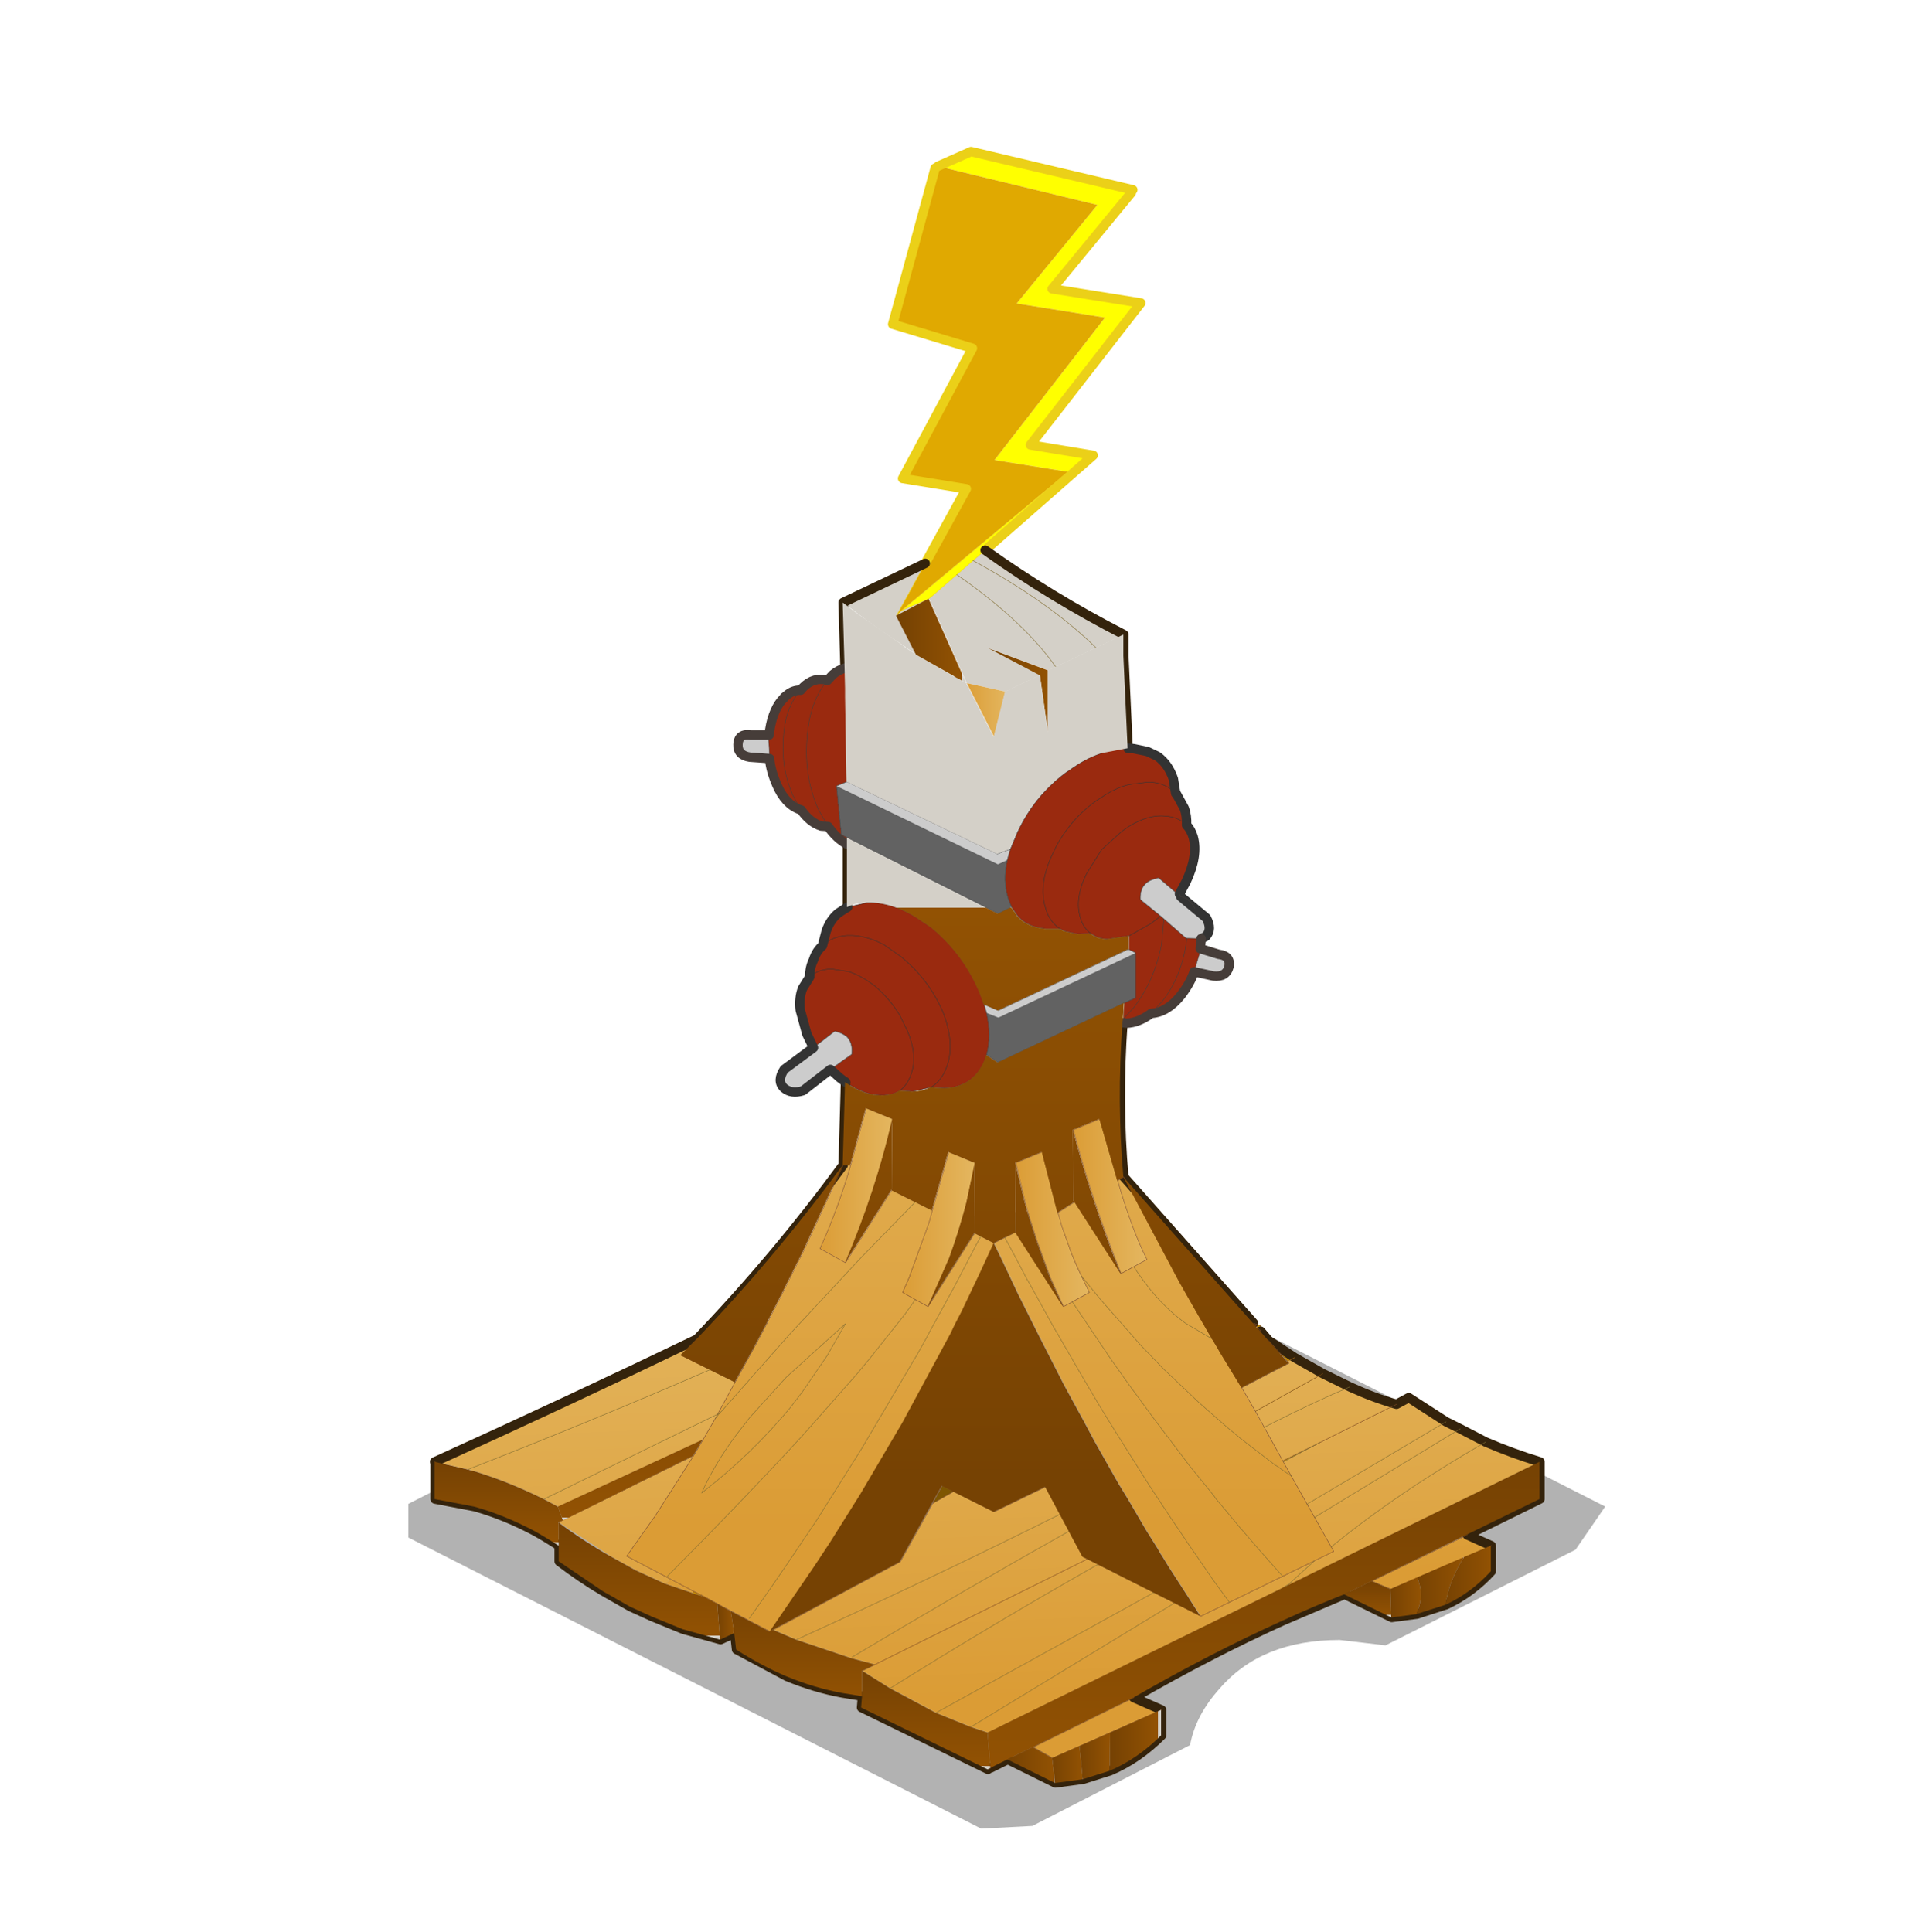 <?xml version="1.0"?>
<svg xmlns="http://www.w3.org/2000/svg" xmlns:xlink="http://www.w3.org/1999/xlink" width="71.6px" height="71.7px"><g transform="matrix(1, 0, 0, 1, 36.6, 55.55)"><use xlink:href="#object-0" width="44.4" height="22.9" transform="matrix(1, 0, 0, 1, -21.45, -10.6)"/><use xlink:href="#object-1" width="118.15" height="173.95" transform="matrix(0.35, 0, 0, 0.35, -20.65, -50.1)"/></g><defs><g transform="matrix(1, 0, 0, 1, 21.45, 10.6)" id="object-0"><path fill-rule="evenodd" fill="#000000" fill-opacity="0.302" stroke="none" d="M0.65 -10.55L1.4 -10.6L22.95 0.35L21.85 1.95L14.8 5.5L13.1 5.3Q10.2 5.3 8.65 7.1Q7.75 8.1 7.55 9.2L1.7 12.2L-0.2 12.3L-21.45 1.5L-21.45 0.25L-0.1 -10.6L0.65 -10.55"/></g><g transform="matrix(1, 0, 0, 1, 59.05, 86.95)" id="object-1"><use xlink:href="#object-2" width="117.15" height="128.05" transform="matrix(1, 0, 0, 1, -58.55, -44.2)"/><use xlink:href="#object-4" width="118.15" height="173.95" transform="matrix(1, 0, 0, 1, -59.05, -86.95)"/><use xlink:href="#object-5" width="107.85" height="123.65" transform="matrix(1, 0, 0, 1, -55, -43.1)"/><use xlink:href="#object-7" width="117.1" height="125.55" transform="matrix(1, 0, 0, 1, -58.55, -39.05)"/></g><g transform="matrix(1, 0, 0, 1, 58.55, 65.35)" id="object-2"><use xlink:href="#object-3" width="117.15" height="128.05" transform="matrix(1, 0, 0, 1, -58.55, -65.35)"/></g><g transform="matrix(1, 0, 0, 1, 58.55, 65.35)" id="object-3"><path fill-rule="evenodd" fill="url(#gradient-Lad9dd342f70b4b2e67ac1a46430ca002)" stroke="none" d="M-2.15 -51.25L-6.15 -60.2L-0.2 -65.35Q6.8 -60.35 14.5 -56.4L11.55 -55L6.5 -52.6L0.2 -54.95L5.6 -52.1L1.95 -50.35L-2.15 -51.25M-15.25 -59.8L-6.55 -63.95L-9.6 -58.4L-7.5 -54.3L-8.65 -55.05L-8.65 -55.1Q-11.3 -56.8 -13.95 -58.8L-15.25 -59.8"/><path fill-rule="evenodd" fill="url(#gradient-L59bb19537479137e9e100418756123db)" stroke="none" d="M-2.15 -51.25L1.95 -50.35L0.75 -45.55L-2.15 -51.25"/><path fill-rule="evenodd" fill="url(#gradient-L670ee691267d89d735055629ae740c94)" stroke="none" d="M14.2 11.35L13.45 9.4Q10.9 2.75 9.15 -3.9L11.95 -5.05L13.85 1.5Q15.35 6.7 16.95 9.85L14.2 11.35"/><path fill-rule="evenodd" fill="url(#gradient-L83a39d0e1eb2eb757c145103f8a5914d)" stroke="none" d="M13.85 1.5L14.5 1.1L20.4 12.2L21.25 13.7L22.45 15.8L23.9 18.3L24.3 18.95L24.85 19.9L26.8 23.1L27 23.45L31.35 31.2L31.4 31.3L36.75 40.8L22.7 47.65L22.65 47.65L21.25 45.45L20.15 43.75L19.25 42.35L18.55 41.2L18.5 41.15L18.1 40.45L17.25 39.1L16.85 38.45L14.95 35.2L14 33.65L13.15 32.15L11.45 29.15L10.25 26.9L9.7 25.9L8.15 23.05L5.55 17.95L3.3 13.45L2.85 12.5L1.65 9.95L0.75 8.1L-0.7 11.25L-2.65 15.35L-3.4 16.8L-3.8 17.65L-8.9 27.1L-13.4 34.75L-16.6 39.85L-18.25 42.35L-22.8 49L-23 49.3L-31.05 45.05L-33.5 43.75L-38.2 41.3L-35.15 37L-31.1 30.65L-30.1 28.95L-28.8 26.7L-28.45 26.05L-26.7 22.85L-24.85 19.5L-23.5 16.95L-21.95 13.95L-19.45 8.95L-15.25 -0.15L-14.45 -0.15Q-15.75 4.35 -17.7 8.7L-15 10.2L-10.1 2.5L-5.8 4.65L-6.15 5.95L-8.25 11.75L-8.95 13.35L-6.25 14.85L-1.3 7.05L0.75 8.1L3.05 6.95L3.15 7.15L8.1 14.85L10.85 13.35L10 11.6L9.45 10.4L8.95 9.2L7.95 6.4L7.55 5L7.5 4.9L9.3 3.75L14.2 11.35L16.95 9.85Q15.35 6.7 13.85 1.5"/><path fill-rule="evenodd" fill="url(#gradient-L6f0f77368693b97623c5fc64591e0bbc)" stroke="none" d="M27 23.45L32 20.85L31.85 20.65L32.6 20.25L35.6 21.95L38.45 23.35Q40.95 24.5 43.4 25.2L44.7 24.5L48.65 27.05L50.15 27.8L52.85 29.2Q54.9 30.1 57 30.8L58.6 31.3L0.1 60L-1.7 59.4L-5.4 57.9L-10.25 55.3Q-11.75 54.4 -13.2 53.45L-11.8 52.8L-14.4 52.1L-20.2 50.15L-22.65 49.1L-9.2 41.9L-5.75 35.7L-3.55 34.45L0.75 36.6L6.2 33.95L10.15 41.35L15.2 43.9L22.65 47.65L22.7 47.65L36.75 40.8L31.4 31.3L35.3 29.25L31.35 31.2L27 23.45M-34.15 44.2L-37.2 42.8L-39.9 41.3L-45.35 37.75L-45.4 37.7L-31.1 30.65L-35.15 37L-38.2 41.3L-33.5 43.75L-34.15 44.2M-30.1 28.95L-45.45 36.05L-46.95 35.25Q-51.1 33.2 -55 32.1L-58.5 31.3L-58.55 31.3Q-44.55 24.95 -30.75 18.3L-32.45 20L-26.7 22.85L-28.45 26.05L-28.8 26.7L-30.1 28.95"/><path fill-rule="evenodd" fill="url(#gradient-Lf17960c85e60b42e72ee41634995996c)" stroke="none" d="M-31.05 45.05L-31.15 45.1L-31.2 45.2L-34.15 44.2L-33.5 43.75L-31.05 45.05"/><path fill-rule="evenodd" fill="url(#gradient-L9dcc9ebc6f446b12322f04a8b1bbad7d)" stroke="none" d="M-14.45 -0.15L-12.8 -6.2L-10 -5.05Q-11.75 2.6 -15 10.2L-17.7 8.7Q-15.75 4.35 -14.45 -0.15"/><path fill-rule="evenodd" fill="url(#gradient-Lab3f0656c1db6736cf7e2bc971801677)" stroke="none" d="M-5.8 4.65L-4.05 -1.55L-1.25 -0.4L-2.15 3.85Q-2.9 6.75 -3.95 9.65L-5.9 14.1L-6.25 14.85L-8.95 13.35L-8.25 11.75L-6.15 5.95L-5.8 4.65"/><path fill-rule="evenodd" fill="url(#gradient-L9d8ef257b5bbd76733323653c2ce9b71)" stroke="none" d="M8.1 14.85L6.7 11.75L6.3 10.65L5.3 7.9L4.5 5.4L4.05 3.8L3.05 -0.4L5.85 -1.55L7.5 4.9L7.55 5L7.95 6.4L8.95 9.2L9.45 10.4L10 11.6L10.85 13.35L8.1 14.85"/><path fill-rule="evenodd" fill="url(#gradient-L754dd3b89e305259ac7f44d9c5403dd7)" stroke="none" d="M42.8 44.8L40.8 43.95L50.9 39.05L53.45 40.2L42.8 44.8M6.95 62.7L4.9 61.55L15.55 56.3L18.5 57.6L6.95 62.7"/></g><linearGradient gradientTransform="matrix(0, -0.044, 0.046, 0, -0.75, 34.6)" gradientUnits="userSpaceOnUse" spreadMethod="pad" id="gradient-Lad9dd342f70b4b2e67ac1a46430ca002" x1="-819.2" x2="819.2"><stop offset="0" stop-color="#db9c35" stop-opacity="1"/><stop offset="1" stop-color="#e4b761" stop-opacity="1"/><stop offset="1" stop-color="#d4d0c8" stop-opacity="1"/><stop offset="1" stop-color="#d4d0c8" stop-opacity="1"/></linearGradient><linearGradient gradientTransform="matrix(0.003, 0, 0, 0.004, -0.1, -48.4)" gradientUnits="userSpaceOnUse" spreadMethod="pad" id="gradient-L59bb19537479137e9e100418756123db" x1="-819.2" x2="819.2"><stop offset="0" stop-color="#db9c35" stop-opacity="1"/><stop offset="1" stop-color="#e4b761" stop-opacity="1"/><stop offset="1" stop-color="#d4d0c8" stop-opacity="1"/><stop offset="1" stop-color="#d4d0c8" stop-opacity="1"/></linearGradient><linearGradient gradientTransform="matrix(0.005, 0, 0, 0.01, 13.05, 3.15)" gradientUnits="userSpaceOnUse" spreadMethod="pad" id="gradient-L670ee691267d89d735055629ae740c94" x1="-819.2" x2="819.2"><stop offset="0" stop-color="#db9c35" stop-opacity="1"/><stop offset="1" stop-color="#e4b761" stop-opacity="1"/><stop offset="1" stop-color="#d4d0c8" stop-opacity="1"/><stop offset="1" stop-color="#d4d0c8" stop-opacity="1"/></linearGradient><linearGradient gradientTransform="matrix(0, -0.044, 0.046, 0, -0.75, 2.1)" gradientUnits="userSpaceOnUse" spreadMethod="pad" id="gradient-L83a39d0e1eb2eb757c145103f8a5914d" x1="-819.2" x2="819.2"><stop offset="0" stop-color="#db9c35" stop-opacity="1"/><stop offset="1" stop-color="#e4b761" stop-opacity="1"/><stop offset="1" stop-color="#d4d0c8" stop-opacity="1"/><stop offset="1" stop-color="#d4d0c8" stop-opacity="1"/></linearGradient><linearGradient gradientTransform="matrix(-0.001, -0.03, 0.071, -0.003, 0.1, 31.85)" gradientUnits="userSpaceOnUse" spreadMethod="pad" id="gradient-L6f0f77368693b97623c5fc64591e0bbc" x1="-819.2" x2="819.2"><stop offset="0" stop-color="#db9c35" stop-opacity="1"/><stop offset="1" stop-color="#e4b761" stop-opacity="1"/><stop offset="1" stop-color="#d4d0c8" stop-opacity="1"/><stop offset="1" stop-color="#d4d0c8" stop-opacity="1"/></linearGradient><linearGradient gradientTransform="matrix(0.036, 0, 0, 0.021, -5.05, 28.2)" gradientUnits="userSpaceOnUse" spreadMethod="pad" id="gradient-Lf17960c85e60b42e72ee41634995996c" x1="-819.2" x2="819.2"><stop offset="0" stop-color="#db9c35" stop-opacity="1"/><stop offset="1" stop-color="#e4b761" stop-opacity="1"/><stop offset="1" stop-color="#d4d0c8" stop-opacity="1"/><stop offset="1" stop-color="#d4d0c8" stop-opacity="1"/></linearGradient><linearGradient gradientTransform="matrix(0.005, 0, 0, 0.01, -13.85, 2)" gradientUnits="userSpaceOnUse" spreadMethod="pad" id="gradient-L9dcc9ebc6f446b12322f04a8b1bbad7d" x1="-819.2" x2="819.2"><stop offset="0" stop-color="#db9c35" stop-opacity="1"/><stop offset="1" stop-color="#e4b761" stop-opacity="1"/><stop offset="1" stop-color="#d4d0c8" stop-opacity="1"/><stop offset="1" stop-color="#d4d0c8" stop-opacity="1"/></linearGradient><linearGradient gradientTransform="matrix(0.005, 0, 0, 0.01, -5.1, 6.65)" gradientUnits="userSpaceOnUse" spreadMethod="pad" id="gradient-Lab3f0656c1db6736cf7e2bc971801677" x1="-819.2" x2="819.2"><stop offset="0" stop-color="#db9c35" stop-opacity="1"/><stop offset="1" stop-color="#e4b761" stop-opacity="1"/><stop offset="1" stop-color="#d4d0c8" stop-opacity="1"/><stop offset="1" stop-color="#d4d0c8" stop-opacity="1"/></linearGradient><linearGradient gradientTransform="matrix(0.005, 0, 0, 0.01, 6.95, 6.65)" gradientUnits="userSpaceOnUse" spreadMethod="pad" id="gradient-L9d8ef257b5bbd76733323653c2ce9b71" x1="-819.2" x2="819.2"><stop offset="0" stop-color="#db9c35" stop-opacity="1"/><stop offset="1" stop-color="#e4b761" stop-opacity="1"/><stop offset="1" stop-color="#d4d0c8" stop-opacity="1"/><stop offset="1" stop-color="#d4d0c8" stop-opacity="1"/></linearGradient><linearGradient gradientTransform="matrix(-0.003, -0.022, 0.07, -0.011, 0.1, 31.7)" gradientUnits="userSpaceOnUse" spreadMethod="pad" id="gradient-L754dd3b89e305259ac7f44d9c5403dd7" x1="-819.2" x2="819.2"><stop offset="0" stop-color="#db9c35" stop-opacity="1"/><stop offset="1" stop-color="#e4b761" stop-opacity="1"/><stop offset="1" stop-color="#d4d0c8" stop-opacity="1"/><stop offset="1" stop-color="#d4d0c8" stop-opacity="1"/></linearGradient><g transform="matrix(1, 0, 0, 1, 59.05, 86.95)" id="object-4"><path fill-rule="evenodd" fill="#ffff00" stroke="none" d="M15.45 -82.4L15.3 -82.1L6.9 -71.9L16.3 -70.4L4.6 -55.35L11.25 -54.25L-0.2 -44.2L-6.15 -39.05L-7.45 -38.5L-9.05 -37.8L8.6 -52.5L0.8 -53.75L12.5 -68.85L3.15 -70.35L11.7 -80.8L-5.2 -84.9L-1.7 -86.45L15.45 -82.4"/><path fill-rule="evenodd" fill="#e0a901" stroke="none" d="M-5.2 -84.9L11.7 -80.8L3.15 -70.35L12.5 -68.85L0.8 -53.75L8.6 -52.5L-9.05 -37.8L-9.6 -37.25L-6.55 -42.8L-2.2 -50.7L-8.95 -51.8L-1.55 -65.6L-10 -68.15L-5.5 -84.7L-5.2 -84.9"/><path fill-rule="evenodd" fill="url(#gradient-L3b91440097070dd9f21ae6be0c2fba98)" stroke="none" d="M-9.05 -37.8L-7.45 -38.5L-6.15 -39.05L-7.4 -38.4L-7.45 -38.5L-7.4 -38.4L-9.6 -37.25L-9.05 -37.8M-3.2 -30.65L-3.15 -30.65L-3.2 -30.65L-3.45 -30.8L-3.15 -30.65L-2.15 -30.1L-3.2 -30.65M-3.45 -30.8L-6.2 -32.4L-3.45 -30.8"/><path fill-rule="evenodd" fill="#9a2a0f" stroke="none" d="M2.45 -12.45L3.2 -14.25Q5 -18.15 8.45 -20.7L8.7 -20.85Q10.4 -22.1 12.05 -22.65Q13.5 -23.2 14.95 -23.2L15.55 -23.15L17 -22.85L18.05 -22.35Q19.2 -21.55 19.75 -19.95L20 -18.4Q19.05 -19.45 17.4 -19.6L17 -19.6L15.05 -19.35Q13.6 -19 12.15 -18L11.6 -17.65Q9.85 -16.4 8.6 -14.75Q7.65 -13.55 7 -12.1Q5.4 -8.8 6.2 -6.25Q6.6 -4.8 7.75 -4.05L6.3 -4.05Q4.35 -4.2 3.3 -5.35L2.6 -6.35L2.25 -7.25Q1.65 -9.15 2.15 -11.35L2.45 -12.45M7.75 -4.05Q6.6 -4.8 6.2 -6.25Q5.4 -8.8 7 -12.1Q7.65 -13.55 8.6 -14.75Q9.85 -16.4 11.6 -17.65L12.15 -18Q13.6 -19 15.05 -19.35L17 -19.6L17.4 -19.6Q19.05 -19.45 20 -18.4L20.05 -18.4L20.9 -16.85Q21.2 -16.05 21.15 -15.05L21 -15.2Q20.2 -15.9 18.95 -16Q17.15 -16.2 15.1 -14.95L14.3 -14.4L12.15 -12.45L10.55 -9.9Q9.25 -7.25 9.9 -5.2Q10.2 -4.15 11 -3.55Q11.4 -3.25 12 -3.05L12.7 -2.95L15.05 -3.3L15.05 -1.85L15.75 -1.5L15.75 3.25L14.55 3.8L14.45 5.5L14.4 5.9L14.8 5.95Q16.05 5.9 17.35 4.95L17.35 4.9L17.45 4.85L17.45 4.9Q19.1 4.8 20.55 3Q21.55 1.7 21.95 0.5L22.55 -1.5L22.6 -1.95L22.7 -3L21.2 -3.05L21.1 -3.05L18.75 -5.1L18.4 -5.4L16.25 -7.15Q16.15 -9 17.95 -9.4L18.2 -9.45L20.3 -7.65L20.4 -7.75L21.1 -9.05Q22.4 -11.8 21.85 -13.8Q21.6 -14.6 21.15 -15.05L21 -15.2Q20.2 -15.9 18.95 -16Q17.15 -16.2 15.1 -14.95L14.3 -14.4L12.15 -12.45L10.55 -9.9Q9.25 -7.25 9.9 -5.2Q10.2 -4.15 11 -3.55L9.6 -3.5L8.2 -3.8L7.75 -4.05M-15.05 -31.7L-15 -29.55L-15 -28.65L-14.85 -19.65L-15.95 -19.2L-15.45 -14.05L-14.8 -13.7L-14.8 -13Q-15.95 -13.6 -16.85 -14.9L-17.9 -16.75Q-19.35 -20.05 -19.1 -23.95Q-18.9 -27.9 -17.1 -30.15L-16.9 -30.4L-17.1 -30.15Q-18.9 -27.9 -19.1 -23.95Q-19.35 -20.05 -17.9 -16.75L-16.85 -14.9L-17.6 -14.95Q-18.8 -15.35 -19.7 -16.65L-19.8 -16.75L-19.85 -16.7Q-21.4 -17.25 -22.3 -19.35Q-22.95 -20.85 -23.05 -22.1L-23.15 -24.15L-23.1 -24.6Q-22.85 -26.95 -21.8 -28.25L-21.55 -28.5L-21.6 -28.55L-21.5 -28.6L-21.3 -28.7L-21.3 -28.75Q-20.7 -29.3 -20 -29.35L-19.95 -29.1Q-21.45 -27.35 -21.6 -24.1Q-21.8 -20.95 -20.6 -18.25L-19.8 -16.75L-20.6 -18.25Q-21.8 -20.95 -21.6 -24.1Q-21.45 -27.35 -19.95 -29.1L-19.75 -29.35L-19.5 -29.65Q-18.35 -30.8 -16.9 -30.4L-16.35 -31Q-15.75 -31.5 -15.05 -31.7M-14.8 -6.35L-12.65 -6.85Q-10.05 -6.9 -7.3 -5.15L-7.25 -5.1L-5.9 -4.2Q-2.45 -1.35 -0.75 2.75L-0.6 3.15L-0.3 4L-0.05 4.85Q0.5 7.3 -0.05 9.3L-0.2 9.8Q-1.35 12.7 -4.5 12.85L-5.95 12.75Q-4.85 12.1 -4.3 10.65Q-3.35 8.15 -4.7 4.7Q-5.95 1.85 -8.15 -0.25L-9.05 -1.05L-10.9 -2.35Q-12.85 -3.4 -14.7 -3.35L-14.8 -3.35Q-16.45 -3.25 -17.45 -2.25Q-16.45 -3.25 -14.8 -3.35L-14.7 -3.35Q-12.85 -3.4 -10.9 -2.35L-9.05 -1.05L-8.15 -0.25Q-5.95 1.85 -4.7 4.7Q-3.35 8.15 -4.3 10.65Q-4.85 12.1 -5.95 12.75L-7.9 13.2L-9.25 13.1Q-8.5 12.55 -8.1 11.5Q-7.3 9.45 -8.45 6.75L-9.2 5.2Q-10.25 3.4 -11.9 2Q-13.35 0.9 -14.6 0.5L-14.85 0.45L-16.5 0.2Q-17.95 0.25 -18.8 1.05Q-18.8 0.05 -18.4 -0.75Q-18.1 -1.7 -17.45 -2.25L-17.05 -3.8Q-16.65 -4.95 -15.85 -5.65L-15.8 -5.7L-14.8 -6.35M-18.8 1.05Q-17.95 0.25 -16.5 0.2L-14.85 0.45L-14.6 0.5Q-13.35 0.9 -11.9 2Q-10.25 3.4 -9.2 5.2L-8.45 6.75Q-7.3 9.45 -8.1 11.5Q-8.5 12.55 -9.25 13.1Q-9.95 13.55 -10.95 13.6L-11 13.6Q-12.95 13.65 -15 12.2L-15.6 11.75L-16.6 10.85L-14.35 9.25Q-14.2 8 -14.9 7.35Q-15.4 6.95 -16.15 6.8L-18.4 8.55L-19.1 7.1L-19.8 4.55Q-19.95 3.25 -19.55 2.25L-18.8 1.05M18.75 -5.1L18.5 -2.4Q17.75 1.45 15.55 4.3L14.45 5.5L15.55 4.3Q17.75 1.45 18.5 -2.4L18.75 -5.1M18.4 -5.4L17.35 -4.6L15.05 -3.3L17.35 -4.6L18.4 -5.4M21.2 -3.05L21 -1.85Q20.4 1.3 18.6 3.6L17.45 4.85L18.6 3.6Q20.4 1.3 21 -1.85L21.2 -3.05"/><path fill-rule="evenodd" fill="#cccccc" stroke="none" d="M2.45 -12.45L2.15 -11.35L1.15 -10.9L-14.5 -18.5L-15.95 -19.2L-14.85 -19.65L1.1 -12L2.45 -12.5L2.45 -12.45M-23.1 -24.6L-23.15 -24.15L-23.05 -22.1L-25.15 -22.25Q-26.45 -22.45 -26.4 -23.6Q-26.35 -24.8 -25.05 -24.6L-23.1 -24.6M-14.5 -18.5L-14.5 -18.55L-14.5 -18.5M-0.3 4L-0.3 3.95L1.2 4.6L15 -1.9L15.05 -1.85L15.75 -1.5L1.2 5.35L-0.05 4.85L-0.3 4M-18.4 8.55L-16.15 6.8Q-15.4 6.95 -14.9 7.35Q-14.2 8 -14.35 9.25L-16.6 10.85L-19.5 13.1Q-20.75 13.5 -21.55 12.8Q-22.3 12.05 -21.5 10.85L-18.4 8.55M22.7 -3L21.2 -3.05L21.1 -3.05L18.75 -5.1L18.4 -5.4L16.25 -7.15Q16.15 -9 17.95 -9.4L18.2 -9.45L20.3 -7.65L20.55 -7.45L22.05 -6.2L23.25 -5.2Q23.9 -4 23.2 -3.25L22.7 -3M22.6 -1.95L24.55 -1.35Q25.85 -1.2 25.65 -0.05Q25.35 1.1 24 0.95L21.95 0.5L22.55 -1.5L22.6 -1.95"/><path fill-rule="evenodd" fill="#626262" stroke="none" d="M2.15 -11.35Q1.65 -9.15 2.25 -7.25L2.6 -6.35L1.2 -5.65L-14.8 -13.7L-15.45 -14.05L-15.95 -19.2L-14.5 -18.5L1.15 -10.9L2.15 -11.35M-0.05 9.3Q0.5 7.3 -0.05 4.85L1.2 5.35L15.75 -1.5L15.75 3.25L14.55 3.8L1.2 10.1L1.15 10.1L-0.05 9.3"/><path fill-rule="evenodd" fill="url(#gradient-Lf7364630945521b9a55edaa14c6cfc04)" stroke="none" d="M-21.3 -28.75L-21.3 -28.7L-21.5 -28.6L-21.3 -28.75M-19.85 -16.7L-19.8 -16.75L-19.7 -16.65L-19.85 -16.7M-19.95 -29.1L-20 -29.35L-19.75 -29.35L-19.95 -29.1"/><path fill-rule="evenodd" fill="url(#gradient-Lf545b486c7531a461ccfe48b2dba5373)" stroke="none" d="M5.65 -30.95L5.6 -30.95L5.65 -30.95"/><path fill-rule="evenodd" fill="url(#gradient-Ldff01f915e5836e4a9daee2f81cb3182)" stroke="none" d="M3.05 28.1L3.1 28.1L3.1 28.2L3.05 28.1"/><path fill-rule="evenodd" fill="url(#gradient-L13f0f33d1d058dd8ab54261e3f099933)" stroke="none" d="M-31.05 66.2L-30.05 66.7L-31.15 66.4L-31.2 66.35L-31.15 66.25L-31.05 66.2M-31.15 66.4L-31.15 66.25L-31.15 66.4M31.4 52.45L31.35 52.35L35.3 50.4L31.4 52.45M28.25 37.75L29.05 38.05L28.65 38.2L28.25 37.75M29.85 39.6L32.6 41.4L31.85 41.8L29.85 39.6"/><path fill-rule="evenodd" fill="#7e5601" stroke="none" d="M-5.75 56.85L-4.75 55L-3.55 55.6L-5.75 56.85M29.05 38.05L29 38.6L28.65 38.2L29.05 38.05"/><path fill-rule="evenodd" fill="url(#gradient-L2719a5022a3a9207533f1d5e3f27d39f)" stroke="none" d="M22.05 -6.2L20.55 -7.45L20.5 -7.5Q21.5 -7.25 22.05 -6.2"/><path fill-rule="evenodd" fill="url(#gradient-L2f2885d598c4fea716fda714aec10ffe)" stroke="none" d="M20.55 -7.45L20.3 -7.65L20.4 -7.75L20.5 -7.5L20.55 -7.45"/><path fill="none" stroke="#ebd018" stroke-width="0.05" stroke-linecap="round" stroke-linejoin="round" d="M15.3 -82.1L15.45 -82.4M8.6 -52.5L-9.05 -37.8L-7.45 -38.5L-6.15 -39.05L-0.2 -44.2M-5.2 -84.9L-5.5 -84.7L-5.45 -84.9L-5.2 -84.9M-6.55 -42.8L-9.6 -37.25L-9.05 -37.8"/><path fill="none" stroke="#ebd018" stroke-width="1" stroke-linecap="round" stroke-linejoin="round" d="M15.45 -82.4L-1.7 -86.45L-5.2 -84.9M-0.2 -44.2L11.25 -54.25L4.6 -55.35L16.3 -70.4L6.9 -71.9L15.3 -82.1M-5.5 -84.7L-10 -68.15L-1.55 -65.6L-8.95 -51.8L-2.2 -50.7L-6.55 -42.8"/><path fill="none" stroke="#34230c" stroke-width="1" stroke-linecap="round" stroke-linejoin="round" d="M14.95 -23.2L14.5 -33L14.5 -35.25Q6.8 -39.2 -0.2 -44.2M-6.55 -42.8L-15.25 -38.65L-15.05 -31.7M-14.8 -13L-14.8 -7.7L-14.8 -6.35M14.5 22.25Q13.8 14.4 14.4 5.9M-15 12.2L-15.25 21Q-22.45 30.8 -30.75 39.45Q-44.55 46.1 -58.55 52.45M-58.5 52.45L-58.5 56.4L-54.3 57.2Q-51.1 58.1 -47.9 59.8Q-46.65 60.5 -45.35 61.35L-45.35 63Q-43.05 64.75 -40.7 66.15L-37.8 67.8L-35.5 68.85L-32.2 70.2L-28.25 71.3L-26.75 70.6L-26.55 72.35L-21.2 75.2Q-18.3 76.4 -15.35 76.95L-13.2 77.3L-13.3 78.5L0.1 85.05M14.5 22.25L28.25 37.75M29 38.6L29.85 39.6L32.6 41.4L35.6 43.1L38.45 44.5Q40.95 45.65 43.4 46.35L44.7 45.65L48.65 48.2L50.15 48.95L52.85 50.35Q55.65 51.55 58.6 52.45L58.6 56.4L50.9 60.2L53.45 61.35L53.45 64.05Q51.35 66.35 48.65 67.6L45.55 68.6L42.9 68.95L37.9 66.5L31.45 69.25Q23.7 72.75 15.55 77.45L18.5 78.75L18.5 81.45Q16 83.95 13.05 85.2L10.2 86.1L7.25 86.5L2.2 84L0.4 84.9"/><path fill="none" stroke="#333333" stroke-width="0.05" stroke-linecap="round" stroke-linejoin="round" d="M14.95 -23.2Q13.5 -23.2 12.05 -22.65Q10.4 -22.1 8.7 -20.85L8.45 -20.7Q5 -18.15 3.2 -14.25L2.45 -12.45L2.15 -11.35Q1.65 -9.15 2.25 -7.25L2.6 -6.35L3.3 -5.35Q4.35 -4.2 6.3 -4.05L7.75 -4.05Q6.6 -4.8 6.2 -6.25Q5.4 -8.8 7 -12.1Q7.65 -13.55 8.6 -14.75Q9.85 -16.4 11.6 -17.65L12.15 -18Q13.6 -19 15.05 -19.35L17 -19.6L17.4 -19.6Q19.05 -19.45 20 -18.4L20.05 -18.4M-14.85 -19.65L1.1 -12L2.45 -12.5L2.45 -12.45M-14.85 -19.65L-15.95 -19.2L-15.45 -14.05L-14.8 -13.7L1.2 -5.65L2.6 -6.35M-14.8 -6.35L-12.65 -6.85Q-10.05 -6.9 -7.3 -5.15L-7.25 -5.1L-5.9 -4.2Q-2.45 -1.35 -0.75 2.75L-0.6 3.15L-0.3 4L-0.3 3.95L1.2 4.6L15 -1.9L15.05 -1.85L15.75 -1.5L15.75 3.25L14.55 3.8L1.2 10.1L1.15 10.1L-0.05 9.3L-0.2 9.8Q-1.35 12.7 -4.5 12.85L-5.95 12.75Q-4.85 12.1 -4.3 10.65Q-3.35 8.15 -4.7 4.7Q-5.95 1.85 -8.15 -0.25L-9.05 -1.05L-10.9 -2.35Q-12.85 -3.4 -14.7 -3.35L-14.8 -3.35Q-16.45 -3.25 -17.45 -2.25M15.05 -3.3L12.7 -2.95L12 -3.05Q11.4 -3.25 11 -3.55L9.6 -3.5L8.2 -3.8L7.75 -4.05M-0.05 9.3Q0.5 7.3 -0.05 4.85L-0.3 4M-18.8 1.05Q-17.95 0.25 -16.5 0.2L-14.85 0.45L-14.6 0.5Q-13.35 0.9 -11.9 2Q-10.25 3.4 -9.2 5.2L-8.45 6.75Q-7.3 9.45 -8.1 11.5Q-8.5 12.55 -9.25 13.1L-7.9 13.2L-5.95 12.75M-16.6 10.85L-14.35 9.25Q-14.2 8 -14.9 7.35Q-15.4 6.95 -16.15 6.8L-18.4 8.55M-15 12.2Q-12.95 13.65 -11 13.6L-10.95 13.6Q-9.95 13.55 -9.25 13.1M21.15 -15.05L21 -15.2Q20.2 -15.9 18.95 -16Q17.15 -16.2 15.1 -14.95L14.3 -14.4L12.15 -12.45L10.55 -9.9Q9.25 -7.25 9.9 -5.2Q10.2 -4.15 11 -3.55M20.3 -7.65L18.2 -9.45L17.95 -9.4Q16.15 -9 16.25 -7.15L18.4 -5.4L18.75 -5.1L21.1 -3.05L21.2 -3.05L22.7 -3M20.55 -7.45L20.3 -7.65L20.4 -7.75M15.05 -3.3L17.35 -4.6L18.4 -5.4"/><path fill="none" stroke="#333333" stroke-width="1" stroke-linecap="round" stroke-linejoin="round" d="M20 -18.4L19.75 -19.95Q19.2 -21.55 18.05 -22.35L17 -22.85L15.55 -23.15L14.95 -23.2M-14.8 -6.35L-15.8 -5.7L-15.85 -5.65Q-16.65 -4.95 -17.05 -3.8L-17.45 -2.25Q-18.1 -1.7 -18.4 -0.75Q-18.8 0.05 -18.8 1.05L-19.55 2.25Q-19.95 3.25 -19.8 4.55L-19.1 7.1L-18.4 8.55L-21.5 10.85Q-22.3 12.05 -21.55 12.8Q-20.75 13.5 -19.5 13.1L-16.6 10.85L-15.6 11.75L-15 12.2M21.15 -15.05Q21.2 -16.05 20.9 -16.85L20.05 -18.4M20.4 -7.75L21.1 -9.05Q22.4 -11.8 21.85 -13.8Q21.6 -14.6 21.15 -15.05M22.7 -3L23.2 -3.25Q23.9 -4 23.25 -5.2L22.05 -6.2L20.55 -7.45"/><path fill="none" stroke="#7d4922" stroke-width="0.05" stroke-linecap="round" stroke-linejoin="round" d="M-15.05 -31.7L-15 -29.55L-15 -28.65L-14.85 -19.65M-3.45 -30.8L-3.15 -30.65M-14.8 -13.7L-14.8 -13M-14.45 21L-12.8 14.95L-10 16.1L-10.05 23.55L-10.1 23.65L-5.8 25.8L-4.05 19.6L-1.25 20.75L-1.3 28.2L0.75 29.25L3.05 28.1L3.1 28.1L3.05 20.75L5.85 19.6L7.5 26.05L9.3 24.9L9.25 24.8L9.2 24.7L9.15 17.25L10.65 16.65M10.75 16.6L11.95 16.1L13.85 22.65L14.5 22.25L20.4 33.35L21.25 34.85L22.45 36.95L23.9 39.45L24.3 40.1L24.85 41.05L26.8 44.25L27 44.6L28.45 47.1L31.35 52.35L31.4 52.45L36.75 61.95L22.7 68.8L22.65 68.8L15.2 65.05L10.65 62.75L10.15 62.5L6.2 55.1L0.75 45L-4.75 55L-5.75 56.85L-9.2 63.05L-23 70.45L-27.1 68.3L-30.05 66.7L-31.05 66.2L-38.2 62.45L-35.15 58.15L-31.1 51.8L-30.1 50.1L-28.8 47.85L-28.45 47.2L-26.7 44L-24.85 40.65L-23.5 38.1L-21.95 35.1L-19.45 30.1L-15.25 21L-14.45 21Q-15.75 25.5 -17.7 29.85L-15 31.35L-10.1 23.65M14.4 5.9L14.45 5.5L14.55 3.8M0.75 45L0.75 29.25M-30.75 39.45L-32.45 41.15L-26.7 44M-5.8 25.8L-6.15 27.1L-8.25 32.9L-8.95 34.5L-6.25 36L-5.9 35.25L-3.95 30.8Q-2.9 27.9 -2.15 25L-1.25 20.75M3.1 28.2L3.1 28.1M3.1 28.2L3.15 28.3L8.1 36L6.7 32.9L6.3 31.8L5.3 29.05L4.5 26.55L4.05 24.95L3.05 20.75M8.1 36L10.85 34.5L10 32.75L9.45 31.55L8.95 30.35L7.95 27.55L7.55 26.15L7.5 26.05M-58.5 52.45L-58.55 52.45M-45.35 61.35L-45.35 58.9L-45.4 58.85L-31.1 51.8M28.25 37.75L29.05 38.05L29 38.6L28.65 38.2L28.25 37.75M0.4 84.9L0.1 85.05M-27.1 68.3L-26.75 70.6M-13.2 77.3L-13.2 74.6L10.65 62.75M-5.75 56.85L-3.55 55.6L-4.75 55M-3.55 55.6L0.75 57.75L6.2 55.1M-1.3 28.2L-6.25 36M-15 31.35Q-11.75 23.75 -10 16.1M31.85 41.8L32 42L27 44.6M31.35 52.35L35.3 50.4L43.4 46.35M9.15 17.25Q10.9 23.9 13.45 30.55L14.2 32.5L16.95 31Q15.35 27.85 13.85 22.65M53.45 61.35L42.8 65.95L40.8 65.1L37.9 66.5M50.9 60.2L40.8 65.1M31.85 41.8L29.85 39.6M9.3 24.9L14.2 32.5M18.5 78.75L6.95 83.85L4.9 82.7L2.2 84M15.55 77.45L4.9 82.7"/><path fill="none" stroke="#463d39" stroke-width="1" stroke-linecap="round" stroke-linejoin="round" d="M-21.55 -28.5L-21.8 -28.25Q-22.85 -26.95 -23.1 -24.6L-25.05 -24.6Q-26.35 -24.8 -26.4 -23.6Q-26.45 -22.45 -25.15 -22.25L-23.05 -22.1Q-22.95 -20.85 -22.3 -19.35Q-21.4 -17.25 -19.85 -16.7L-19.7 -16.65Q-18.8 -15.35 -17.6 -14.95L-16.85 -14.9Q-15.95 -13.6 -14.8 -13M-20 -29.35Q-20.7 -29.3 -21.3 -28.75L-21.5 -28.6M-16.9 -30.4Q-18.35 -30.8 -19.5 -29.65L-19.75 -29.35L-20 -29.35M-16.9 -30.4L-16.35 -31Q-15.75 -31.5 -15.05 -31.7M17.35 4.95Q16.05 5.9 14.8 5.95L14.4 5.9M21.95 0.5Q21.55 1.7 20.55 3Q19.1 4.8 17.45 4.9M22.7 -3L22.6 -1.95L24.55 -1.35Q25.85 -1.2 25.65 -0.05Q25.35 1.1 24 0.95L21.95 0.5"/><path fill="none" stroke="#463d39" stroke-width="0.05" stroke-linecap="round" stroke-linejoin="round" d="M-23.1 -24.6L-23.15 -24.15L-23.05 -22.1M-19.8 -16.75L-20.6 -18.25Q-21.8 -20.95 -21.6 -24.1Q-21.45 -27.35 -19.95 -29.1L-19.75 -29.35M-16.85 -14.9L-17.9 -16.75Q-19.35 -20.05 -19.1 -23.95Q-18.9 -27.9 -17.1 -30.15L-16.9 -30.4M-19.7 -16.65L-19.8 -16.75M20.4 -7.75L20.5 -7.5Q21.5 -7.25 22.05 -6.2M20.5 -7.5L20.55 -7.45M14.45 5.5L15.55 4.3Q17.75 1.45 18.5 -2.4L18.75 -5.1M17.45 4.85L17.35 4.9L17.45 4.9M17.45 4.85L18.6 3.6Q20.4 1.3 21 -1.85L21.2 -3.05M17.35 4.9L17.35 4.95M21.95 0.5L22.55 -1.5L22.6 -1.95"/><path fill="none" stroke="#91653e" stroke-width="0.05" stroke-linecap="round" stroke-linejoin="round" d="M-7.45 -38.5L-7.4 -38.4M-3.15 -30.65L-3.2 -30.65M15.05 -1.85L15.05 -3.3M10.65 16.65L10.75 16.6"/><path fill="none" stroke="#a86a1e" stroke-width="0.05" stroke-linecap="round" stroke-linejoin="round" d="M-31.15 66.25L-31.05 66.2M-31.15 66.25L-31.15 66.4M-39.9 62.45L-40.15 62.7M32.6 41.4L31.85 41.8"/><path fill="none" stroke="#764913" stroke-width="0.05" stroke-linecap="round" stroke-linejoin="round" d="M35.6 43.1L28.45 47.1"/></g><linearGradient gradientTransform="matrix(0, -0.044, 0.046, 0, -0.75, 55.75)" gradientUnits="userSpaceOnUse" spreadMethod="pad" id="gradient-L3b91440097070dd9f21ae6be0c2fba98" x1="-819.2" x2="819.2"><stop offset="0" stop-color="#c68c02" stop-opacity="1"/><stop offset="1" stop-color="#eaa504" stop-opacity="1"/><stop offset="1" stop-color="#d4d0c8" stop-opacity="1"/><stop offset="1" stop-color="#d4d0c8" stop-opacity="1"/></linearGradient><linearGradient gradientTransform="matrix(0.001, -0.005, 0.004, 0.001, -19.3, -23.85)" gradientUnits="userSpaceOnUse" spreadMethod="pad" id="gradient-Lf7364630945521b9a55edaa14c6cfc04" x1="-819.2" x2="819.2"><stop offset="0" stop-color="#912309" stop-opacity="1"/><stop offset="1" stop-color="#d35434" stop-opacity="1"/><stop offset="1" stop-color="#333366" stop-opacity="1"/><stop offset="1" stop-color="#333366" stop-opacity="1"/><stop offset="1" stop-color="#d4d0c8" stop-opacity="1"/></linearGradient><linearGradient gradientTransform="matrix(0, -0.037, 0.039, 0, -0.25, 24)" gradientUnits="userSpaceOnUse" spreadMethod="pad" id="gradient-Lf545b486c7531a461ccfe48b2dba5373" x1="-819.2" x2="819.2"><stop offset="0" stop-color="#865b01" stop-opacity="1"/><stop offset="1" stop-color="#a07001" stop-opacity="1"/><stop offset="1" stop-color="#d4d0c8" stop-opacity="1"/><stop offset="1" stop-color="#d4d0c8" stop-opacity="1"/></linearGradient><linearGradient gradientTransform="matrix(0.022, 0, 0, 0.028, 18.75, 45.5)" gradientUnits="userSpaceOnUse" spreadMethod="pad" id="gradient-Ldff01f915e5836e4a9daee2f81cb3182" x1="-819.2" x2="819.2"><stop offset="0" stop-color="#c08202" stop-opacity="1"/><stop offset="1" stop-color="#cc9602" stop-opacity="1"/><stop offset="1" stop-color="#d4d0c8" stop-opacity="1"/><stop offset="1" stop-color="#d4d0c8" stop-opacity="1"/></linearGradient><linearGradient gradientTransform="matrix(-0.001, -0.03, 0.071, -0.003, 0.1, 53)" gradientUnits="userSpaceOnUse" spreadMethod="pad" id="gradient-L13f0f33d1d058dd8ab54261e3f099933" x1="-819.2" x2="819.2"><stop offset="0" stop-color="#c08202" stop-opacity="1"/><stop offset="1" stop-color="#cc9602" stop-opacity="1"/><stop offset="1" stop-color="#d4d0c8" stop-opacity="1"/><stop offset="1" stop-color="#d4d0c8" stop-opacity="1"/></linearGradient><linearGradient gradientTransform="matrix(0.001, -0.003, 0.002, 0.001, 20.75, -1.7)" gradientUnits="userSpaceOnUse" spreadMethod="pad" id="gradient-L2719a5022a3a9207533f1d5e3f27d39f" x1="-819.2" x2="819.2"><stop offset="0" stop-color="#912309" stop-opacity="1"/><stop offset="1" stop-color="#d35434" stop-opacity="1"/><stop offset="1" stop-color="#333366" stop-opacity="1"/><stop offset="1" stop-color="#333366" stop-opacity="1"/><stop offset="1" stop-color="#d4d0c8" stop-opacity="1"/></linearGradient><linearGradient gradientTransform="matrix(0.001, -0.003, 0.003, 0.001, 18.65, -2.6)" gradientUnits="userSpaceOnUse" spreadMethod="pad" id="gradient-L2f2885d598c4fea716fda714aec10ffe" x1="-819.2" x2="819.2"><stop offset="0" stop-color="#912309" stop-opacity="1"/><stop offset="1" stop-color="#d35434" stop-opacity="1"/><stop offset="1" stop-color="#333366" stop-opacity="1"/><stop offset="1" stop-color="#333366" stop-opacity="1"/><stop offset="1" stop-color="#d4d0c8" stop-opacity="1"/></linearGradient><g transform="matrix(1, 0, 0, 1, 53.9, 61.8)" id="object-5"><use xlink:href="#object-6" width="107.85" height="123.65" transform="matrix(1, 0, 0, 1, -53.9, -61.8)"/></g><g transform="matrix(1, 0, 0, 1, 53.9, 61.8)" id="object-6"><path fill="none" stroke="#806c31" stroke-width="0.05" stroke-linecap="round" stroke-linejoin="round" d="M-2.1 -60.3Q4.95 -55.4 8.4 -50.5M-0.4 -61.8Q7.7 -57.4 12.65 -52.55M25 20.75L22.05 19Q19.4 17.05 17.25 13.95L16.7 13.15M0.45 9.85L0 10.65L-2.4 15.25L-4.65 19.35L-5.45 20.85L-6.35 22.45L-12.25 32.45L-16.9 39.85L-20.1 44.6L-21.95 47.3L-24.1 50.35M26.8 48.65L25.05 46.25L23.95 44.65L23.2 43.55L22.5 42.55L22 41.8L21.7 41.35L20.85 40.1L20.55 39.65L18.4 36.4L17.45 34.9L14.9 30.85L13.35 28.35L12.75 27.35L11.1 24.55L8.15 19.45L5.8 15.2L5.25 14.25L3.95 11.75L3 10M32.45 45.9L30.05 43.2L28.85 41.8L27.85 40.65L26.4 38.9L25.35 37.65L25.15 37.35L22.55 34.15L21.5 32.75L18.95 29.4L16.9 26.6L16.2 25.65L14.25 22.9L10.85 17.85L10.15 16.8M33.4 35.3L31.75 34.15L31.65 34.1L28 31.3L26.5 30.05L23.6 27.5L20.7 24.75L19.85 23.95L17.35 21.35L13.05 16.45L11.1 14.05M39.55 25.8Q35.45 27.55 30.45 30.1M36.4 31.7L32.5 33.75M35.8 44.25L33.1 46.7L32.3 47.2M35 38.25L49.75 29.5M51.25 30.25L35.8 39.65M53.95 31.65Q44.5 37.1 37.55 42.8M-15.85 22.5L-18.45 26.3L-19.75 28Q-23.85 32.95 -29.15 37.05Q-27.8 34 -25.45 30.85L-24.05 29.05L-20.2 24.8L-13.9 19.1L-15.85 22.5M-32.85 45.95Q-24.45 37.5 -18.35 30.85L-12.7 24.45L-11.25 22.7L-7.6 18.1L-6.5 16.55M-45.85 37.7L-27.25 28.6L-27 28.35L-19.75 20.15L-12.3 12.15L-6.5 6.2M-27.7 29.15L-27.25 28.6M12.9 44.6Q1.45 51.1 -9.15 57.75L-9.45 57.95M-28.3 24Q-40.95 29.5 -53.9 34.55M9.8 41.1Q-0.55 46.9 -13.2 54.45M-19.1 52.6Q-4.75 46.1 8.85 39.3M-4.3 60.35L18.8 47.6M21 48.7L-0.6 61.85"/></g><g transform="matrix(1, 0, 0, 1, 58.55, 62.75)" id="object-7"><use xlink:href="#object-8" width="117.1" height="125.55" transform="matrix(1, 0, 0, 1, -58.55, -62.75)"/></g><g transform="matrix(1, 0, 0, 1, 58.55, 62.75)" id="object-8"><path fill-rule="evenodd" fill="url(#gradient-L176ca09ec476b414bd99eb3f1e67ee1f)" stroke="none" d="M5.55 -54.65L0.15 -57.5L6.45 -55.15L6.45 -48.6L5.6 -54.65L5.55 -54.65"/><path fill-rule="evenodd" fill="url(#gradient-Lc27d1185bada81fe1324e03671ff1def)" stroke="none" d="M6.45 -55.15L11.5 -57.55L14.45 -58.95L14.45 -56.7L14.9 -46.9L12 -46.35Q10.35 -45.8 8.65 -44.55L8.4 -44.4Q4.95 -41.85 3.15 -37.95L2.4 -36.15L2.4 -36.2L1.05 -35.7L-14.9 -43.35L-15.05 -52.35L-15.05 -53.25L-15.1 -55.4L-15.3 -62.35L-14 -61.35L-8.7 -57.65L-8.7 -57.6L-7.55 -56.85L-7.5 -56.8L-6.25 -56.1L-3.5 -54.5L-3.2 -54.35L-2.2 -53.8L0.7 -48.1L1.9 -52.9L5.55 -54.65L5.6 -54.65L6.45 -48.6L6.45 -55.15M8.15 -27.5L9.55 -27.2L10.95 -27.25Q11.35 -26.95 11.95 -26.75L12.65 -26.65L15 -27L15 -25.55L14.95 -25.6L1.15 -19.1L-0.35 -19.75L-0.35 -19.7L-0.65 -20.55L-0.8 -20.95Q-2.5 -25.05 -5.95 -27.9L-7.3 -28.8L-7.35 -28.85Q-10.1 -30.6 -12.7 -30.55Q-13.95 -30.5 -14.85 -30.05L-14.85 -31.4L-14.85 -36.7L-14.85 -37.4L1.15 -29.35L2.55 -30.05L3.25 -29.05Q4.3 -27.9 6.25 -27.75L7.7 -27.75L8.15 -27.5M-10.05 -7.6L-12.85 -8.75L-14.5 -2.7L-15.3 -2.7L-15.05 -11.5Q-13 -10.05 -11.05 -10.1L-11 -10.1Q-10 -10.15 -9.3 -10.6L-7.95 -10.5Q-6.85 -10.55 -6 -10.95L-4.55 -10.85Q-1.4 -11 -0.25 -13.9L-0.1 -14.4L1.1 -13.6L1.15 -13.6L14.5 -19.9L14.4 -18.2L14.35 -17.8Q13.75 -9.3 14.45 -1.45L13.8 -1.05L11.9 -7.6L9.1 -6.45L9.15 1L9.2 1.1L9.25 1.2L7.45 2.35L5.8 -4.1L3 -2.95L3.05 4.4Q1.85 4.95 0.7 5.55L-1.35 4.5L-1.3 -2.95L-4.1 -4.1L-5.85 2.1L-10.15 -0.05L-10.1 -0.15L-10.05 -7.6M-23.05 46.75L-22.85 46.45L-18.3 39.8L-16.65 37.3L-13.45 32.2L-8.95 24.55L-3.85 15.1L-3.45 14.25L-2.7 12.8L-0.75 8.7L0.7 5.55L1.6 7.4L2.8 9.95L3.25 10.9L5.5 15.4L8.1 20.5L9.65 23.35L10.2 24.35L11.4 26.6L13.1 29.6L13.95 31.1L14.9 32.65L16.8 35.9L17.2 36.55L18.05 37.9L18.45 38.6L18.5 38.65L19.2 39.8L20.1 41.2L21.2 42.9L22.6 45.1L15.15 41.35L10.1 38.8L6.15 31.4L0.7 34.05L-4.8 31.3L-9.25 39.35L-22.7 46.55L-23.05 46.75M24.8 17.35L24.25 16.4L23.85 15.75L22.4 13.25L21.2 11.15L20.35 9.65L14.45 -1.45L31.95 18.3L26.95 20.9L26.75 20.55L24.8 17.35M-15.3 -2.7L-19.5 6.4L-22 11.4L-23.55 14.4L-24.9 16.95L-26.75 20.3L-32.5 17.45L-30.8 15.75Q-22.5 7.1 -15.3 -2.7"/><path fill-rule="evenodd" fill="url(#gradient-L9a59d990ad12f17f5a7d115b4c5139b6)" stroke="none" d="M-7.55 -56.85L-9.65 -60.95L-6.2 -62.75L-2.2 -53.8L-6.25 -56.1L-7.5 -56.8L-7.55 -56.85"/><path fill-rule="evenodd" fill="url(#gradient-L4845e474aec35612356e594f6c61804e)" stroke="none" d="M-10.05 -7.6L-10.1 -0.15L-10.15 -0.05L-15.05 7.65Q-11.8 0.05 -10.05 -7.6M-1.3 -2.95L-1.35 4.5L-6.3 12.3L-5.95 11.55L-4 7.1Q-2.95 4.2 -2.2 1.3L-1.3 -2.95M3.05 4.4L3 -2.95L4 1.25L4.45 2.85L5.25 5.35L6.25 8.1L6.65 9.2L8.05 12.3L3.1 4.6L3.05 4.5L3.05 4.4M9.25 1.2L9.2 1.1L9.15 1L9.1 -6.45Q10.85 0.2 13.4 6.85L14.15 8.8L9.25 1.2"/><path fill-rule="evenodd" fill="url(#gradient-Lf41a332e531266fcb7b9d21393743398)" stroke="none" d="M0.05 57.45L58.55 28.75L58.55 32.7L40.75 41.4L37.85 42.8Q34.65 44.05 31.4 45.55Q23.65 49.05 15.5 53.75L4.85 59L2.15 60.3L0.35 61.2L0.05 57.45"/><path fill-rule="evenodd" fill="url(#gradient-Le638cebfdb672e3c057dcbd0da7115d6)" stroke="none" d="M40.75 41.4L42.75 42.25L42.85 45.25L37.85 42.8L40.75 41.4"/><path fill-rule="evenodd" fill="url(#gradient-La0c22b0f87b8162a1187f74d3f8d936e)" stroke="none" d="M42.75 42.25L45.6 41Q46.4 42.95 45.5 44.9L42.85 45.25L42.75 42.25"/><path fill-rule="evenodd" fill="url(#gradient-Ladda24895e8116dbacedc8d3f183b8e6)" stroke="none" d="M45.6 41L50.55 38.85Q48.95 41.35 48.6 43.9L45.5 44.9Q46.4 42.95 45.6 41"/><path fill-rule="evenodd" fill="url(#gradient-L70f773c989e70a15a40743a7ce5f55fd)" stroke="none" d="M50.55 38.85L53.4 37.65L53.4 40.35Q51.3 42.65 48.6 43.9Q48.95 41.35 50.55 38.85"/><path fill-rule="evenodd" fill="url(#gradient-L63394b6a5cb1ebd1da08eaa50cd371c0)" stroke="none" d="M4.85 59L6.9 60.15L7.2 62.8L2.15 60.3L4.85 59"/><path fill-rule="evenodd" fill="url(#gradient-L9a1fc0e3a981f81ae84a5fa6dde6031b)" stroke="none" d="M6.9 60.15L9.75 58.9L9.8 58.9L10.15 62.4L7.2 62.8L6.9 60.15"/><path fill-rule="evenodd" fill="url(#gradient-Ld54bb1f5e435dd1914cfe2c24ff59f46)" stroke="none" d="M9.75 58.9L13.05 57.45L13 61.5L10.15 62.4L9.8 58.9L9.75 58.9"/><path fill-rule="evenodd" fill="url(#gradient-Lf73dbbcc4b65ef4881477a7c6672ace4)" stroke="none" d="M13.05 57.45L18.45 55.05L18.45 57.75Q15.95 60.25 13 61.5L13.05 57.45"/><path fill-rule="evenodd" fill="url(#gradient-Ld5468b52763ff281a64656725134d13b)" stroke="none" d="M0.35 61.2L0.05 61.35L-13.35 54.8L-13.25 53.6L-13.25 50.9L-10.3 52.75L-5.45 55.35L-1.75 56.85L0.05 57.45L0.35 61.2"/><path fill-rule="evenodd" fill="url(#gradient-L83f1d5c42fe4a69cdba5a35c2f6b3f1d)" stroke="none" d="M-13.25 53.6L-15.4 53.25Q-18.35 52.7 -21.25 51.5Q-23.95 50.35 -26.6 48.65L-26.8 46.9L-27.15 44.6L-23.05 46.75L-22.7 46.55L-20.25 47.6L-14.45 49.55L-11.85 50.25L-13.25 50.9L-13.25 53.6"/><path fill-rule="evenodd" fill="url(#gradient-L2123e22c0f6a3db20db993a8f14b5507)" stroke="none" d="M-26.8 46.9L-28.3 47.6L-28.6 43.8L-27.15 44.6L-26.8 46.9"/><path fill-rule="evenodd" fill="url(#gradient-L7c919fc8b083fa88a4d2df71dfadc03f)" stroke="none" d="M-28.3 47.6L-32.25 46.5L-35.55 45.15L-37.85 44.1L-40.75 42.45L-45.4 39.3L-45.4 37.65L-45.4 35.2Q-42.7 37.2 -39.95 38.75L-37.25 40.25L-34.2 41.65L-31.25 42.65L-31.2 42.7L-30.1 43L-28.6 43.8L-28.3 47.6"/><path fill-rule="evenodd" fill="url(#gradient-L1bf39c3df898d39847858ccb40286af9)" stroke="none" d="M-45.4 37.65Q-46.7 36.8 -47.95 36.1Q-51.15 34.4 -54.35 33.5L-58.55 32.7L-58.55 28.75L-55.05 29.55Q-51.15 30.65 -47 32.7L-45.5 33.5L-44.95 34.95L-45.45 35.15L-45.4 35.2L-45.4 37.65"/><path fill-rule="evenodd" fill="url(#gradient-L105bbf3ca42c675b90b8a005cda506da)" stroke="none" d="M-45.5 33.5L-30.15 26.4L-31.15 28.1L-44.95 34.95L-45.5 33.5"/></g><linearGradient gradientTransform="matrix(0.004, 0, 0, 0.005, 3.3, -53.05)" gradientUnits="userSpaceOnUse" spreadMethod="pad" id="gradient-L176ca09ec476b414bd99eb3f1e67ee1f" x1="-819.2" x2="819.2"><stop offset="0" stop-color="#764203" stop-opacity="1"/><stop offset="1" stop-color="#925203" stop-opacity="1"/><stop offset="1" stop-color="#d4d0c8" stop-opacity="1"/><stop offset="1" stop-color="#d4d0c8" stop-opacity="1"/></linearGradient><linearGradient gradientTransform="matrix(0, -0.037, 0.039, 0, -0.3, 0.3)" gradientUnits="userSpaceOnUse" spreadMethod="pad" id="gradient-Lc27d1185bada81fe1324e03671ff1def" x1="-819.2" x2="819.2"><stop offset="0" stop-color="#764203" stop-opacity="1"/><stop offset="1" stop-color="#925203" stop-opacity="1"/><stop offset="1" stop-color="#d4d0c8" stop-opacity="1"/><stop offset="1" stop-color="#d4d0c8" stop-opacity="1"/></linearGradient><linearGradient gradientTransform="matrix(0.004, 0, 0, 0.005, -5.95, -58.3)" gradientUnits="userSpaceOnUse" spreadMethod="pad" id="gradient-L9a59d990ad12f17f5a7d115b4c5139b6" x1="-819.2" x2="819.2"><stop offset="0" stop-color="#764203" stop-opacity="1"/><stop offset="1" stop-color="#925203" stop-opacity="1"/><stop offset="1" stop-color="#d4d0c8" stop-opacity="1"/><stop offset="1" stop-color="#d4d0c8" stop-opacity="1"/></linearGradient><linearGradient gradientTransform="matrix(0, -0.039, 0.039, 0, -0.3, -0.8)" gradientUnits="userSpaceOnUse" spreadMethod="pad" id="gradient-L4845e474aec35612356e594f6c61804e" x1="-819.2" x2="819.2"><stop offset="0" stop-color="#764203" stop-opacity="1"/><stop offset="1" stop-color="#925203" stop-opacity="1"/><stop offset="1" stop-color="#d4d0c8" stop-opacity="1"/><stop offset="1" stop-color="#d4d0c8" stop-opacity="1"/></linearGradient><linearGradient gradientTransform="matrix(0, 0.02, -0.036, 0, 29.3, 44.95)" gradientUnits="userSpaceOnUse" spreadMethod="pad" id="gradient-Lf41a332e531266fcb7b9d21393743398" x1="-819.2" x2="819.2"><stop offset="0" stop-color="#764203" stop-opacity="1"/><stop offset="1" stop-color="#925203" stop-opacity="1"/><stop offset="1" stop-color="#d4d0c8" stop-opacity="1"/><stop offset="1" stop-color="#d4d0c8" stop-opacity="1"/></linearGradient><linearGradient gradientTransform="matrix(0, 0.002, -0.003, 0, 40.35, 43.35)" gradientUnits="userSpaceOnUse" spreadMethod="pad" id="gradient-Le638cebfdb672e3c057dcbd0da7115d6" x1="-819.2" x2="819.2"><stop offset="0" stop-color="#764203" stop-opacity="1"/><stop offset="1" stop-color="#925203" stop-opacity="1"/><stop offset="1" stop-color="#d4d0c8" stop-opacity="1"/><stop offset="1" stop-color="#d4d0c8" stop-opacity="1"/></linearGradient><linearGradient gradientTransform="matrix(0.002, 0, 0, 0.003, 44.35, 43.1)" gradientUnits="userSpaceOnUse" spreadMethod="pad" id="gradient-La0c22b0f87b8162a1187f74d3f8d936e" x1="-819.2" x2="819.2"><stop offset="0" stop-color="#764203" stop-opacity="1"/><stop offset="1" stop-color="#925203" stop-opacity="1"/><stop offset="1" stop-color="#d4d0c8" stop-opacity="1"/><stop offset="1" stop-color="#d4d0c8" stop-opacity="1"/></linearGradient><linearGradient gradientTransform="matrix(0.003, 0, 0, 0.004, 48, 41.85)" gradientUnits="userSpaceOnUse" spreadMethod="pad" id="gradient-Ladda24895e8116dbacedc8d3f183b8e6" x1="-819.2" x2="819.2"><stop offset="0" stop-color="#764203" stop-opacity="1"/><stop offset="1" stop-color="#925203" stop-opacity="1"/><stop offset="1" stop-color="#d4d0c8" stop-opacity="1"/><stop offset="1" stop-color="#d4d0c8" stop-opacity="1"/></linearGradient><linearGradient gradientTransform="matrix(0.003, 0, 0, 0.004, 51, 40.75)" gradientUnits="userSpaceOnUse" spreadMethod="pad" id="gradient-L70f773c989e70a15a40743a7ce5f55fd" x1="-819.2" x2="819.2"><stop offset="0" stop-color="#764203" stop-opacity="1"/><stop offset="1" stop-color="#925203" stop-opacity="1"/><stop offset="1" stop-color="#d4d0c8" stop-opacity="1"/><stop offset="1" stop-color="#d4d0c8" stop-opacity="1"/></linearGradient><linearGradient gradientTransform="matrix(0.003, 0, 0, 0.002, 4.65, 60.9)" gradientUnits="userSpaceOnUse" spreadMethod="pad" id="gradient-L63394b6a5cb1ebd1da08eaa50cd371c0" x1="-819.2" x2="819.2"><stop offset="0" stop-color="#764203" stop-opacity="1"/><stop offset="1" stop-color="#925203" stop-opacity="1"/><stop offset="1" stop-color="#d4d0c8" stop-opacity="1"/><stop offset="1" stop-color="#d4d0c8" stop-opacity="1"/></linearGradient><linearGradient gradientTransform="matrix(0.002, 0, 0, 0.002, 8.5, 60.85)" gradientUnits="userSpaceOnUse" spreadMethod="pad" id="gradient-L9a1fc0e3a981f81ae84a5fa6dde6031b" x1="-819.2" x2="819.2"><stop offset="0" stop-color="#764203" stop-opacity="1"/><stop offset="1" stop-color="#925203" stop-opacity="1"/><stop offset="1" stop-color="#d4d0c8" stop-opacity="1"/><stop offset="1" stop-color="#d4d0c8" stop-opacity="1"/></linearGradient><linearGradient gradientTransform="matrix(0.002, 0, 0, 0.003, 11.4, 59.9)" gradientUnits="userSpaceOnUse" spreadMethod="pad" id="gradient-Ld54bb1f5e435dd1914cfe2c24ff59f46" x1="-819.2" x2="819.2"><stop offset="0" stop-color="#764203" stop-opacity="1"/><stop offset="1" stop-color="#925203" stop-opacity="1"/><stop offset="1" stop-color="#d4d0c8" stop-opacity="1"/><stop offset="1" stop-color="#d4d0c8" stop-opacity="1"/></linearGradient><linearGradient gradientTransform="matrix(0.003, 0, 0, 0.004, 15.7, 58.25)" gradientUnits="userSpaceOnUse" spreadMethod="pad" id="gradient-Lf73dbbcc4b65ef4881477a7c6672ace4" x1="-819.2" x2="819.2"><stop offset="0" stop-color="#764203" stop-opacity="1"/><stop offset="1" stop-color="#925203" stop-opacity="1"/><stop offset="1" stop-color="#d4d0c8" stop-opacity="1"/><stop offset="1" stop-color="#d4d0c8" stop-opacity="1"/></linearGradient><linearGradient gradientTransform="matrix(0, 0.006, -0.008, 0, -6.5, 56.05)" gradientUnits="userSpaceOnUse" spreadMethod="pad" id="gradient-Ld5468b52763ff281a64656725134d13b" x1="-819.2" x2="819.2"><stop offset="0" stop-color="#764203" stop-opacity="1"/><stop offset="1" stop-color="#925203" stop-opacity="1"/><stop offset="1" stop-color="#d4d0c8" stop-opacity="1"/><stop offset="1" stop-color="#d4d0c8" stop-opacity="1"/></linearGradient><linearGradient gradientTransform="matrix(0, 0.006, -0.009, 0, -19.4, 49)" gradientUnits="userSpaceOnUse" spreadMethod="pad" id="gradient-L83f1d5c42fe4a69cdba5a35c2f6b3f1d" x1="-819.2" x2="819.2"><stop offset="0" stop-color="#764203" stop-opacity="1"/><stop offset="1" stop-color="#925203" stop-opacity="1"/><stop offset="1" stop-color="#d4d0c8" stop-opacity="1"/><stop offset="1" stop-color="#d4d0c8" stop-opacity="1"/></linearGradient><linearGradient gradientTransform="matrix(0.001, 0, 0, 0.002, -27.7, 45.7)" gradientUnits="userSpaceOnUse" spreadMethod="pad" id="gradient-L2123e22c0f6a3db20db993a8f14b5507" x1="-819.2" x2="819.2"><stop offset="0" stop-color="#764203" stop-opacity="1"/><stop offset="1" stop-color="#925203" stop-opacity="1"/><stop offset="1" stop-color="#d4d0c8" stop-opacity="1"/><stop offset="1" stop-color="#d4d0c8" stop-opacity="1"/></linearGradient><linearGradient gradientTransform="matrix(0, 0.007, -0.01, 0, -36.85, 41.45)" gradientUnits="userSpaceOnUse" spreadMethod="pad" id="gradient-L7c919fc8b083fa88a4d2df71dfadc03f" x1="-819.2" x2="819.2"><stop offset="0" stop-color="#764203" stop-opacity="1"/><stop offset="1" stop-color="#925203" stop-opacity="1"/><stop offset="1" stop-color="#d4d0c8" stop-opacity="1"/><stop offset="1" stop-color="#d4d0c8" stop-opacity="1"/></linearGradient><linearGradient gradientTransform="matrix(0, 0.005, -0.008, 0, -51.7, 33.15)" gradientUnits="userSpaceOnUse" spreadMethod="pad" id="gradient-L1bf39c3df898d39847858ccb40286af9" x1="-819.2" x2="819.2"><stop offset="0" stop-color="#764203" stop-opacity="1"/><stop offset="1" stop-color="#925203" stop-opacity="1"/><stop offset="1" stop-color="#d4d0c8" stop-opacity="1"/><stop offset="1" stop-color="#d4d0c8" stop-opacity="1"/></linearGradient><linearGradient gradientTransform="matrix(0, 0.018, -0.035, 0, -16.55, 19.9)" gradientUnits="userSpaceOnUse" spreadMethod="pad" id="gradient-L105bbf3ca42c675b90b8a005cda506da" x1="-819.2" x2="819.2"><stop offset="0" stop-color="#764203" stop-opacity="1"/><stop offset="1" stop-color="#925203" stop-opacity="1"/><stop offset="1" stop-color="#d4d0c8" stop-opacity="1"/><stop offset="1" stop-color="#d4d0c8" stop-opacity="1"/></linearGradient></defs></svg>
